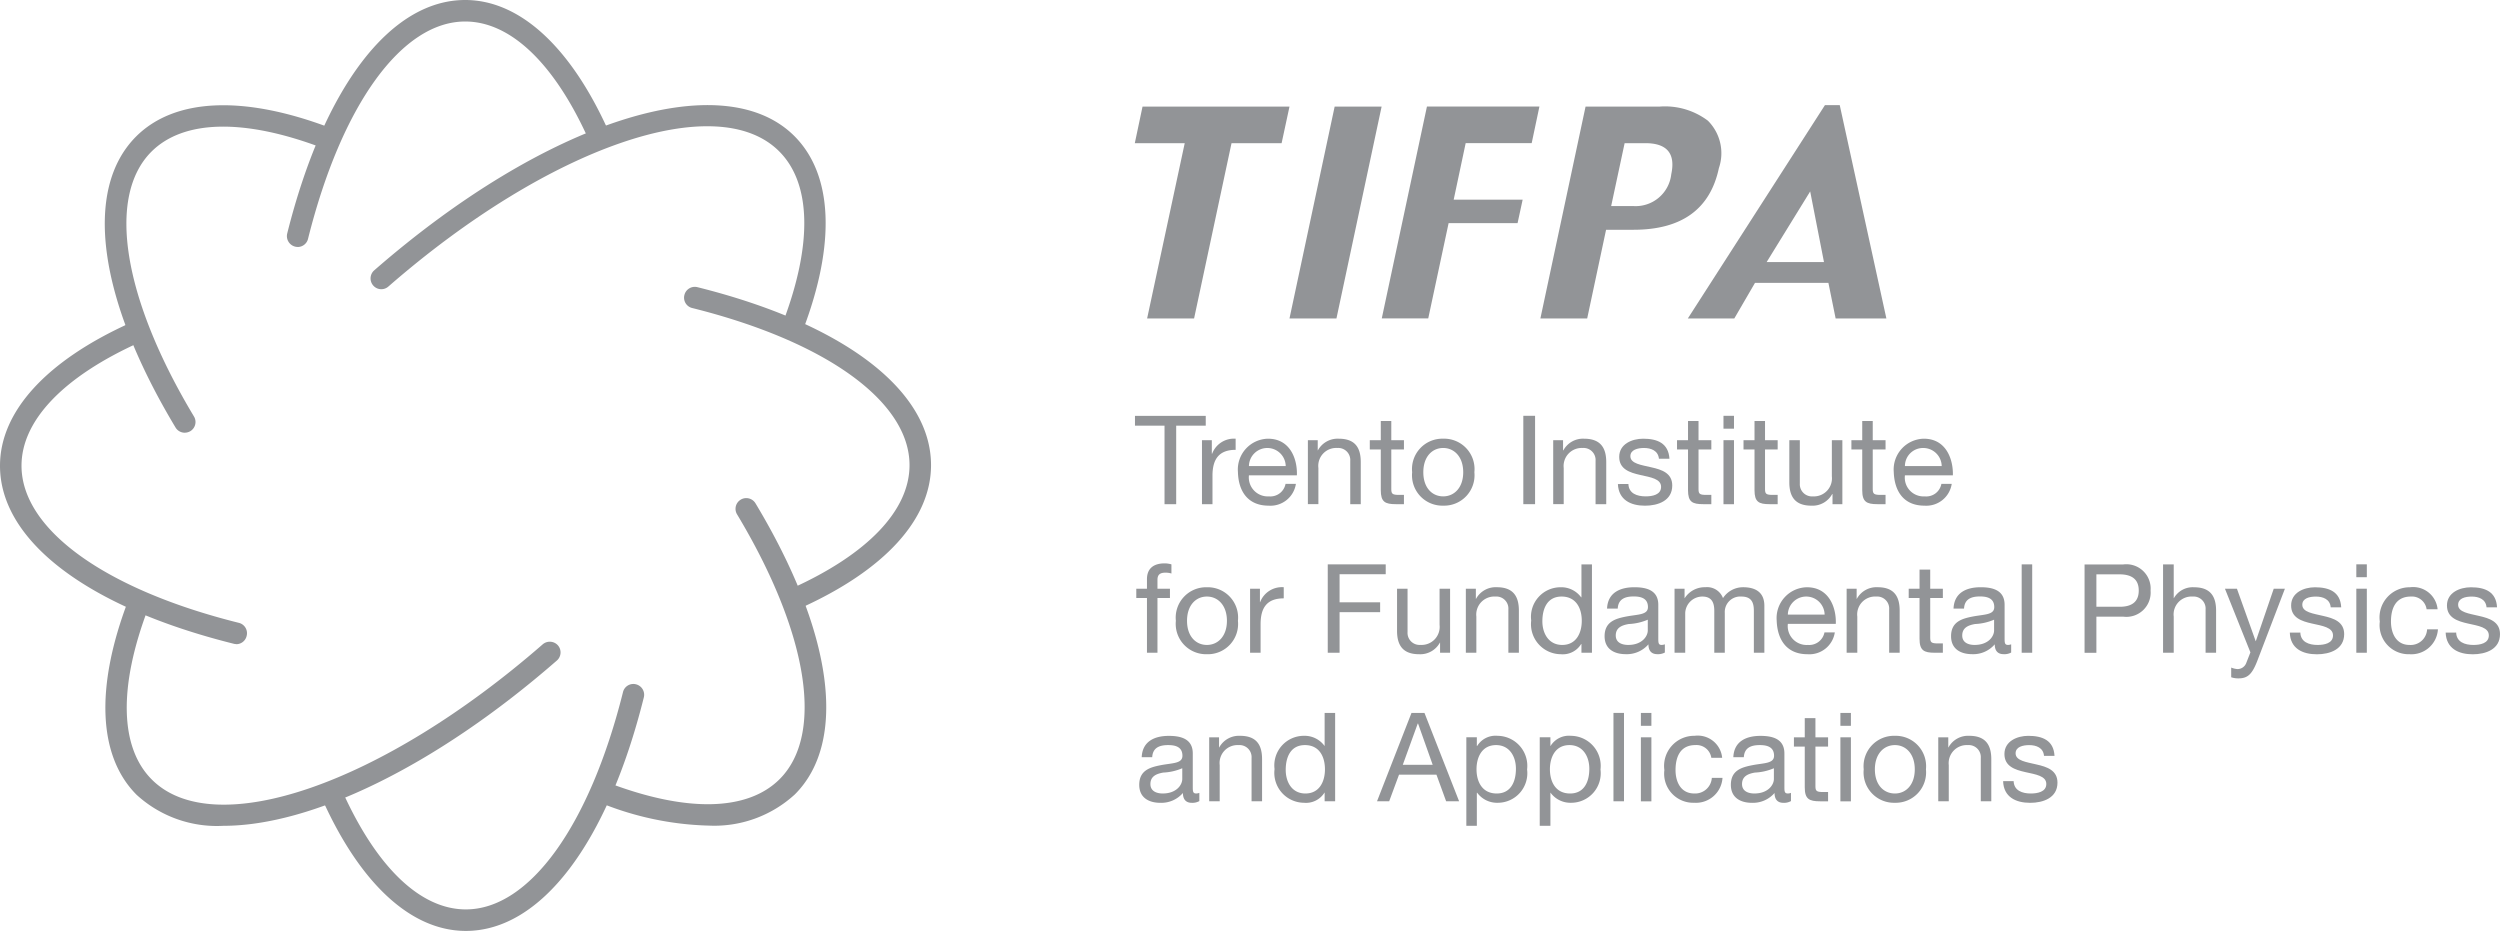 <svg xmlns="http://www.w3.org/2000/svg" width="152.25" height="56.693" viewBox="0 0 152.25 56.693"><g transform="translate(-1167.14 -2707.642)"><path d="M1066.27-175.713a.626.626,0,0,1-.16-.02.663.663,0,0,1-.48-.794c2.23-8.907,6.28-14.225,10.84-14.225,3.3,0,6.4,2.821,8.71,7.944a.655.655,0,0,1-.33.866.66.66,0,0,1-.87-.327c-2.08-4.625-4.75-7.173-7.51-7.173-3.86,0-7.53,5.071-9.57,13.232a.649.649,0,0,1-.63.5" transform="translate(119 2898.394)" fill="#929497"/><path d="M1096.43-170.225a.688.688,0,0,1-.23-.043.652.652,0,0,1-.38-.845c1.81-4.767,1.73-8.468-.23-10.424-3.81-3.811-14.04-.271-23.8,8.237a.65.65,0,0,1-.92-.064.655.655,0,0,1,.06-.924c10.45-9.113,21.22-12.55,25.59-8.175,2.34,2.342,2.53,6.537.52,11.815a.638.638,0,0,1-.61.423" transform="translate(119 2898.394)" fill="#929497"/><path d="M1076.51-134.059c-3.3,0-6.39-2.821-8.71-7.943a.655.655,0,0,1,.33-.867.659.659,0,0,1,.87.328c2.09,4.625,4.75,7.172,7.51,7.172,3.86,0,7.53-5.07,9.57-13.232a.647.647,0,0,1,.79-.477.656.656,0,0,1,.48.794c-2.22,8.907-6.28,14.225-10.84,14.225" transform="translate(119 2898.394)" fill="#929497"/><path d="M1059.39-164.4a.65.65,0,0,1-.56-.318c-4.73-7.87-5.62-14.495-2.4-17.722,2.34-2.335,6.52-2.527,11.78-.54a.66.66,0,0,1,.38.845.662.662,0,0,1-.85.381c-4.74-1.793-8.43-1.708-10.38.241-2.73,2.732-1.74,8.909,2.59,16.12a.652.652,0,0,1-.22.9.692.692,0,0,1-.34.093" transform="translate(119 2898.394)" fill="#929497"/><path d="M1091.24-140.474a18.722,18.722,0,0,1-6.47-1.361.66.66,0,0,1-.38-.845.662.662,0,0,1,.85-.381c4.74,1.794,8.43,1.708,10.38-.241,2.73-2.733,1.74-8.91-2.59-16.121a.651.651,0,0,1,.22-.9.656.656,0,0,1,.9.224c4.73,7.87,5.62,14.5,2.4,17.723a7.255,7.255,0,0,1-5.31,1.9" transform="translate(119 2898.394)" fill="#929497"/><path d="M1096.62-153.66a.644.644,0,0,1-.59-.386.65.65,0,0,1,.32-.866c4.63-2.089,7.18-4.757,7.18-7.513,0-3.864-5.07-7.53-13.23-9.567a.648.648,0,0,1-.48-.794.653.653,0,0,1,.79-.478c8.91,2.224,14.23,6.275,14.23,10.839,0,3.3-2.82,6.393-7.95,8.707a.639.639,0,0,1-.27.058" transform="translate(119 2898.394)" fill="#929497"/><path d="M1061.75-140.46a7.237,7.237,0,0,1-5.29-1.888c-2.34-2.341-2.53-6.537-.52-11.815a.645.645,0,0,1,.84-.38.652.652,0,0,1,.38.845c-1.81,4.767-1.73,8.469.23,10.424,3.81,3.811,14.04.271,23.8-8.237a.663.663,0,0,1,.93.064.656.656,0,0,1-.07.924c-7.4,6.455-14.96,10.063-20.3,10.063" transform="translate(119 2898.394)" fill="#929497"/><path d="M1062.53-151.528a.575.575,0,0,1-.16-.02c-8.91-2.223-14.23-6.275-14.23-10.839,0-3.3,2.82-6.393,7.95-8.706a.648.648,0,0,1,.86.327.651.651,0,0,1-.32.867c-4.63,2.089-7.18,4.757-7.18,7.512,0,3.865,5.07,7.531,13.24,9.567a.651.651,0,0,1,.47.8.649.649,0,0,1-.63.5" transform="translate(119 2898.394)" fill="#929497"/><path d="M1126.19-182.033h-3.05l-2.28,10.674H1118l2.29-10.674h-3.04l.47-2.226h8.95Z" transform="translate(119 2898.394)" fill="#929497"/><path d="M1129.53-171.359h-2.86l2.75-12.9h2.86Z" transform="translate(119 2898.394)" fill="#929497"/><path d="M1140.56-177.162h-4.2l-1.24,5.8h-2.83l2.75-12.9h6.85l-.47,2.225h-4.02l-.73,3.443h4.2Z" transform="translate(119 2898.394)" fill="#929497"/><path d="M1149.92-180.144c.27-1.259-.26-1.889-1.58-1.889h-1.26l-.82,3.829h1.33a2.182,2.182,0,0,0,2.33-1.94m2.9-.369c-.53,2.5-2.27,3.754-5.2,3.754h-1.67l-1.15,5.4h-2.85l2.75-12.9h4.49a4.336,4.336,0,0,1,2.96.857,2.8,2.8,0,0,1,.67,2.889" transform="translate(119 2898.394)" fill="#929497"/><path d="M1159.22-174.794l-.84-4.3-2.65,4.3Zm3.8,3.435h-3.09l-.44-2.167h-4.47l-1.26,2.167h-2.83l8.35-12.992h.9Z" transform="translate(119 2898.394)" fill="#929497"/><path d="M1119.06-164.827h-1.8v-.6h4.31v.6h-1.8v4.779h-.71Z" transform="translate(119 2898.394)" fill="#929497"/><path d="M1121.34-163.945h.6v.822h.02a1.417,1.417,0,0,1,1.43-.912v.678c-1.03,0-1.41.588-1.41,1.576v1.733h-.64Z" transform="translate(119 2898.394)" fill="#929497"/><path d="M1126.44-162.369a1.121,1.121,0,0,0-1.12-1.1,1.118,1.118,0,0,0-1.12,1.1Zm.62,1.085a1.566,1.566,0,0,1-1.66,1.327c-1.25,0-1.84-.859-1.87-2.05a1.876,1.876,0,0,1,1.83-2.028c1.38,0,1.8,1.289,1.76,2.231h-2.92a1.155,1.155,0,0,0,1.22,1.282.943.943,0,0,0,1.01-.762Z" transform="translate(119 2898.394)" fill="#929497"/><path d="M1127.79-163.945h.6v.618h.01a1.369,1.369,0,0,1,1.27-.708c1.03,0,1.34.588,1.34,1.424v2.563h-.64v-2.638a.733.733,0,0,0-.79-.784,1.091,1.091,0,0,0-1.15,1.221v2.2h-.64Z" transform="translate(119 2898.394)" fill="#929497"/><path d="M1132.87-163.945h.77v.565h-.77v2.42c0,.294.08.347.48.347h.29v.565h-.49c-.66,0-.92-.135-.92-.852v-2.48h-.67v-.565h.67v-1.168h.64Z" transform="translate(119 2898.394)" fill="#929497"/><path d="M1136.03-160.523c.67,0,1.22-.527,1.22-1.47s-.55-1.477-1.22-1.477-1.21.528-1.21,1.477.54,1.47,1.21,1.47m0-3.513a1.853,1.853,0,0,1,1.9,2.043,1.851,1.851,0,0,1-1.9,2.035,1.849,1.849,0,0,1-1.89-2.035,1.851,1.851,0,0,1,1.89-2.043" transform="translate(119 2898.394)" fill="#929497"/><path d="M1140.91-160.048h.716v-5.382h-.716Z" transform="translate(119 2898.394)" fill="#929497" fill-rule="evenodd"/><path d="M1142.73-163.945h.6v.618h.02a1.354,1.354,0,0,1,1.26-.708c1.03,0,1.35.588,1.35,1.424v2.563h-.65v-2.638a.733.733,0,0,0-.79-.784,1.1,1.1,0,0,0-1.15,1.221v2.2h-.64Z" transform="translate(119 2898.394)" fill="#929497"/><path d="M1147.31-161.276c.02.573.52.753,1.05.753.4,0,.94-.09.94-.58s-.63-.58-1.27-.724-1.28-.354-1.28-1.1c0-.784.78-1.108,1.46-1.108.86,0,1.54.271,1.6,1.221h-.64c-.05-.5-.49-.656-.91-.656-.38,0-.83.106-.83.5,0,.46.68.535,1.28.678.64.143,1.27.354,1.27,1.108,0,.928-.87,1.229-1.66,1.229-.87,0-1.61-.354-1.65-1.319Z" transform="translate(119 2898.394)" fill="#929497"/><path d="M1151.58-163.945h.78v.565h-.78v2.42c0,.294.08.347.48.347h.3v.565h-.49c-.67,0-.93-.135-.93-.852v-2.48h-.67v-.565h.67v-1.168h.64Z" transform="translate(119 2898.394)" fill="#929497"/><path d="M1153.1-163.945h.64v3.9h-.64Zm.64-.7h-.64v-.784h.64Z" transform="translate(119 2898.394)" fill="#929497"/><path d="M1155.63-163.945h.77v.565h-.77v2.42c0,.294.08.347.48.347h.29v.565h-.49c-.66,0-.92-.135-.92-.852v-2.48h-.67v-.565h.67v-1.168h.64Z" transform="translate(119 2898.394)" fill="#929497"/><path d="M1160.34-160.047h-.6v-.618h-.02a1.359,1.359,0,0,1-1.27.708c-1.02,0-1.34-.588-1.34-1.424v-2.563h.64v2.638a.741.741,0,0,0,.8.784,1.1,1.1,0,0,0,1.15-1.221v-2.2h.64Z" transform="translate(119 2898.394)" fill="#929497"/><path d="M1162.19-163.945h.78v.565h-.78v2.42c0,.294.09.347.49.347h.29v.565h-.49c-.66,0-.93-.135-.93-.852v-2.48h-.66v-.565h.66v-1.168h.64Z" transform="translate(119 2898.394)" fill="#929497"/><path d="M1166.39-162.369a1.123,1.123,0,0,0-1.13-1.1,1.1,1.1,0,0,0-1.11,1.1Zm.61,1.085a1.566,1.566,0,0,1-1.66,1.327c-1.25,0-1.83-.859-1.87-2.05a1.876,1.876,0,0,1,1.83-2.028c1.38,0,1.8,1.289,1.77,2.231h-2.92a1.143,1.143,0,0,0,1.21,1.282.936.936,0,0,0,1.01-.762Z" transform="translate(119 2898.394)" fill="#929497"/><path d="M1117.99-154.332h-.65v-.565h.65v-.581c0-.633.38-.965,1.08-.965a1.531,1.531,0,0,1,.41.061v.557a1.166,1.166,0,0,0-.36-.052c-.31,0-.49.1-.49.437v.543h.76v.565h-.76V-151h-.64Z" transform="translate(119 2898.394)" fill="#929497"/><path d="M1121.64-151.475c.67,0,1.22-.528,1.22-1.47s-.55-1.477-1.22-1.477-1.21.527-1.21,1.477.54,1.47,1.21,1.47m0-3.513a1.846,1.846,0,0,1,1.89,2.043,1.843,1.843,0,0,1-1.89,2.035,1.849,1.849,0,0,1-1.89-2.035,1.851,1.851,0,0,1,1.89-2.043" transform="translate(119 2898.394)" fill="#929497"/><path d="M1124.27-154.9h.6v.822h.01a1.421,1.421,0,0,1,1.44-.912v.678c-1.04,0-1.41.588-1.41,1.576V-151h-.64Z" transform="translate(119 2898.394)" fill="#929497"/><path d="M1129-156.382h3.53v.6h-2.81v1.711h2.47v.6h-2.47V-151H1129Z" transform="translate(119 2898.394)" fill="#929497"/><path d="M1136.45-151h-.61v-.618h-.01a1.359,1.359,0,0,1-1.27.708c-1.02,0-1.34-.588-1.34-1.424V-154.9h.64v2.638a.733.733,0,0,0,.79.784,1.1,1.1,0,0,0,1.16-1.221v-2.2h.64Z" transform="translate(119 2898.394)" fill="#929497"/><path d="M1137.41-154.9h.61v.618h.01a1.359,1.359,0,0,1,1.27-.708c1.02,0,1.34.588,1.34,1.424V-151H1140v-2.638a.733.733,0,0,0-.79-.784,1.1,1.1,0,0,0-1.16,1.221v2.2h-.64Z" transform="translate(119 2898.394)" fill="#929497"/><path d="M1143.28-151.475c.86,0,1.19-.739,1.19-1.47,0-.769-.35-1.477-1.23-1.477s-1.17.746-1.17,1.507c0,.732.38,1.44,1.21,1.44m1.81.475h-.64v-.528h-.02a1.309,1.309,0,0,1-1.24.618,1.829,1.829,0,0,1-1.8-2.05,1.8,1.8,0,0,1,1.78-2.028,1.5,1.5,0,0,1,1.26.611h.02v-2.005h.64Z" transform="translate(119 2898.394)" fill="#929497"/><path d="M1148.49-153.013a3.311,3.311,0,0,1-1.16.264c-.43.075-.79.226-.79.7,0,.422.36.573.76.573.84,0,1.19-.528,1.19-.882Zm1.04,2a.874.874,0,0,1-.46.1c-.33,0-.54-.181-.54-.6a1.742,1.742,0,0,1-1.38.6c-.71,0-1.29-.316-1.29-1.093,0-.882.66-1.071,1.32-1.2.71-.136,1.32-.091,1.32-.574,0-.557-.46-.648-.87-.648-.54,0-.94.166-.97.739h-.65c.04-.965.79-1.3,1.66-1.3.7,0,1.46.158,1.46,1.07v2.006c0,.3,0,.437.2.437a.574.574,0,0,0,.2-.038Z" transform="translate(119 2898.394)" fill="#929497"/><path d="M1150.12-154.9h.61v.573h.01a1.449,1.449,0,0,1,1.26-.663,1.03,1.03,0,0,1,1.07.663,1.457,1.457,0,0,1,1.22-.663c.78,0,1.3.324,1.3,1.13V-151h-.64v-2.555c0-.483-.13-.867-.76-.867a.942.942,0,0,0-1.01,1V-151h-.64v-2.555c0-.505-.16-.867-.73-.867a1.044,1.044,0,0,0-1.04,1V-151h-.65Z" transform="translate(119 2898.394)" fill="#929497"/><path d="M1159.26-153.322a1.121,1.121,0,0,0-1.12-1.1,1.117,1.117,0,0,0-1.12,1.1Zm.62,1.085a1.569,1.569,0,0,1-1.67,1.327c-1.24,0-1.83-.859-1.87-2.05a1.878,1.878,0,0,1,1.84-2.028c1.38,0,1.8,1.289,1.76,2.231h-2.92a1.15,1.15,0,0,0,1.22,1.282.949.949,0,0,0,1.01-.762Z" transform="translate(119 2898.394)" fill="#929497"/><path d="M1160.6-154.9h.61v.618h.01a1.359,1.359,0,0,1,1.27-.708c1.02,0,1.34.588,1.34,1.424V-151h-.64v-2.638a.733.733,0,0,0-.79-.784,1.091,1.091,0,0,0-1.15,1.221v2.2h-.65Z" transform="translate(119 2898.394)" fill="#929497"/><path d="M1165.69-154.9h.77v.565h-.77v2.42c0,.294.08.347.48.347h.29V-151h-.49c-.66,0-.93-.135-.93-.852v-2.48h-.66v-.565h.66v-1.168h.65Z" transform="translate(119 2898.394)" fill="#929497"/><path d="M1169.58-153.013a3.311,3.311,0,0,1-1.16.264c-.42.075-.78.226-.78.7,0,.422.36.573.75.573.85,0,1.19-.528,1.19-.882Zm1.04,2a.85.85,0,0,1-.46.1c-.33,0-.54-.181-.54-.6a1.722,1.722,0,0,1-1.37.6c-.71,0-1.29-.316-1.29-1.093,0-.882.66-1.071,1.32-1.2.71-.136,1.31-.091,1.31-.574,0-.557-.46-.648-.87-.648-.54,0-.94.166-.97.739h-.64c.04-.965.78-1.3,1.65-1.3.7,0,1.46.158,1.46,1.07v2.006c0,.3,0,.437.21.437a.526.526,0,0,0,.19-.038Z" transform="translate(119 2898.394)" fill="#929497"/><path d="M1171.26-151h.641v-5.382h-.641Z" transform="translate(119 2898.394)" fill="#929497" fill-rule="evenodd"/><path d="M1175.81-153.8h1.4c.81.007,1.18-.347,1.18-.988s-.37-.987-1.18-.987h-1.4Zm-.72-2.578h2.36a1.48,1.48,0,0,1,1.66,1.59,1.478,1.478,0,0,1-1.66,1.591h-1.64v2.2h-.72Z" transform="translate(119 2898.394)" fill="#929497"/><path d="M1179.87-156.382h.65v2.058h.01a1.316,1.316,0,0,1,1.23-.663c1.02,0,1.34.587,1.34,1.424V-151h-.64v-2.638a.733.733,0,0,0-.79-.784,1.091,1.091,0,0,0-1.15,1.221v2.2h-.65Z" transform="translate(119 2898.394)" fill="#929497"/><path d="M1185.6-150.48c-.3.761-.56,1.041-1.13,1.041a1.314,1.314,0,0,1-.45-.068v-.589a1.3,1.3,0,0,0,.38.091.569.569,0,0,0,.53-.354l.26-.664-1.55-3.874h.73l1.14,3.188h.01l1.09-3.188h.68Z" transform="translate(119 2898.394)" fill="#929497"/><path d="M1188.23-152.229c.02.573.52.754,1.05.754.4,0,.94-.09.94-.581s-.64-.58-1.28-.723-1.27-.354-1.27-1.1c0-.784.78-1.108,1.45-1.108.86,0,1.55.271,1.6,1.221h-.64c-.04-.5-.48-.655-.9-.655-.39,0-.83.1-.83.5,0,.46.68.535,1.27.678.64.143,1.28.355,1.28,1.109,0,.927-.87,1.228-1.66,1.228-.88,0-1.62-.354-1.65-1.319Z" transform="translate(119 2898.394)" fill="#929497"/><path d="M1191.64-154.9h.64v3.9h-.64Zm.64-.7h-.64v-.784h.64Z" transform="translate(119 2898.394)" fill="#929497"/><path d="M1195.92-153.646a.9.9,0,0,0-.96-.776c-.93,0-1.21.731-1.21,1.522,0,.716.32,1.425,1.13,1.425a1,1,0,0,0,1.07-.95h.66a1.619,1.619,0,0,1-1.72,1.515,1.77,1.77,0,0,1-1.82-1.99,1.836,1.836,0,0,1,1.84-2.088,1.494,1.494,0,0,1,1.68,1.342Z" transform="translate(119 2898.394)" fill="#929497"/><path d="M1197.72-152.229c.02.573.52.754,1.05.754.4,0,.94-.09.94-.581s-.63-.58-1.27-.723-1.28-.354-1.28-1.1c0-.784.78-1.108,1.46-1.108.86,0,1.54.271,1.59,1.221h-.64c-.04-.5-.48-.655-.9-.655-.39,0-.83.1-.83.5,0,.46.68.535,1.27.678.64.143,1.28.355,1.28,1.109,0,.927-.87,1.228-1.66,1.228-.87,0-1.61-.354-1.65-1.319Z" transform="translate(119 2898.394)" fill="#929497"/><path d="M1120.14-143.966a3.311,3.311,0,0,1-1.16.264c-.42.075-.78.226-.78.7,0,.422.36.573.75.573.84,0,1.19-.528,1.19-.882Zm1.04,2a.865.865,0,0,1-.46.106c-.33,0-.54-.182-.54-.6a1.737,1.737,0,0,1-1.37.6c-.71,0-1.29-.317-1.29-1.094,0-.882.65-1.07,1.32-1.2.71-.136,1.31-.091,1.31-.573,0-.558-.46-.649-.87-.649-.54,0-.94.166-.97.739h-.64c.04-.965.78-1.3,1.65-1.3.7,0,1.46.159,1.46,1.071v2c0,.3,0,.437.21.437a.527.527,0,0,0,.19-.038Z" transform="translate(119 2898.394)" fill="#929497"/><path d="M1121.78-145.85h.6v.618h.01a1.37,1.37,0,0,1,1.27-.709c1.03,0,1.34.589,1.34,1.425v2.563h-.64v-2.638a.733.733,0,0,0-.79-.784,1.091,1.091,0,0,0-1.15,1.221v2.2h-.64Z" transform="translate(119 2898.394)" fill="#929497"/><path d="M1127.64-142.428c.86,0,1.19-.739,1.19-1.47,0-.769-.34-1.478-1.22-1.478s-1.17.747-1.17,1.508c0,.732.37,1.44,1.2,1.44m1.81.475h-.64v-.528h-.01a1.325,1.325,0,0,1-1.25.618,1.822,1.822,0,0,1-1.79-2.05,1.8,1.8,0,0,1,1.78-2.028,1.5,1.5,0,0,1,1.26.611h.01v-2.006h.64Z" transform="translate(119 2898.394)" fill="#929497"/><path d="M1133.57-144.177h1.82l-.89-2.51h-.02Zm.53-3.159h.79l2.11,5.383h-.79l-.59-1.621h-2.28l-.6,1.621H1132Z" transform="translate(119 2898.394)" fill="#929497"/><path d="M1139.25-145.376c-.86,0-1.19.739-1.19,1.47,0,.769.35,1.478,1.23,1.478s1.17-.747,1.17-1.508c0-.731-.38-1.44-1.21-1.44m-1.81-.475h.64v.528h.02a1.309,1.309,0,0,1,1.24-.618,1.829,1.829,0,0,1,1.8,2.05,1.8,1.8,0,0,1-1.78,2.028,1.5,1.5,0,0,1-1.26-.611h-.02v2.013h-.64Z" transform="translate(119 2898.394)" fill="#929497"/><path d="M1143.72-145.376c-.86,0-1.19.739-1.19,1.47,0,.769.35,1.478,1.23,1.478s1.17-.747,1.17-1.508c0-.731-.38-1.44-1.21-1.44m-1.81-.475h.65v.528h.01a1.309,1.309,0,0,1,1.24-.618,1.829,1.829,0,0,1,1.8,2.05,1.8,1.8,0,0,1-1.78,2.028,1.5,1.5,0,0,1-1.26-.611h-.01v2.013h-.65Z" transform="translate(119 2898.394)" fill="#929497"/><path d="M1146.4-141.954h.641v-5.382h-.641Z" transform="translate(119 2898.394)" fill="#929497" fill-rule="evenodd"/><path d="M1148.07-145.85h.64v3.9h-.64Zm.64-.7h-.64v-.784h.64Z" transform="translate(119 2898.394)" fill="#929497"/><path d="M1152.36-144.6a.912.912,0,0,0-.97-.777c-.93,0-1.21.732-1.21,1.523,0,.716.32,1.425,1.14,1.425a1.017,1.017,0,0,0,1.07-.95h.65a1.619,1.619,0,0,1-1.72,1.515,1.77,1.77,0,0,1-1.82-1.99,1.835,1.835,0,0,1,1.84-2.088,1.494,1.494,0,0,1,1.68,1.342Z" transform="translate(119 2898.394)" fill="#929497"/><path d="M1156.17-143.966a3.312,3.312,0,0,1-1.16.264c-.42.075-.78.226-.78.7,0,.422.36.573.75.573.84,0,1.19-.528,1.19-.882Zm1.04,2a.864.864,0,0,1-.46.106c-.33,0-.54-.182-.54-.6a1.737,1.737,0,0,1-1.37.6c-.71,0-1.29-.317-1.29-1.094,0-.882.65-1.07,1.32-1.2.7-.136,1.31-.091,1.31-.573,0-.558-.46-.649-.87-.649-.54,0-.94.166-.97.739h-.64c.04-.965.78-1.3,1.65-1.3.7,0,1.46.159,1.46,1.071v2c0,.3,0,.437.21.437a.526.526,0,0,0,.19-.038Z" transform="translate(119 2898.394)" fill="#929497"/><path d="M1158.7-145.85h.77v.565h-.77v2.42c0,.294.08.347.48.347h.29v.565h-.49c-.66,0-.93-.135-.93-.852v-2.48h-.66v-.565h.66v-1.168h.65Z" transform="translate(119 2898.394)" fill="#929497"/><path d="M1160.22-145.85h.64v3.9h-.64Zm.64-.7h-.64v-.784h.64Z" transform="translate(119 2898.394)" fill="#929497"/><path d="M1163.54-142.428c.67,0,1.21-.528,1.21-1.47s-.54-1.478-1.21-1.478-1.22.528-1.22,1.478.54,1.47,1.22,1.47m0-3.513a1.851,1.851,0,0,1,1.89,2.043,1.849,1.849,0,0,1-1.89,2.035,1.851,1.851,0,0,1-1.9-2.035,1.853,1.853,0,0,1,1.9-2.043" transform="translate(119 2898.394)" fill="#929497"/><path d="M1166.18-145.85h.61v.618h.01a1.359,1.359,0,0,1,1.27-.709c1.02,0,1.34.589,1.34,1.425v2.563h-.64v-2.638a.733.733,0,0,0-.79-.784,1.1,1.1,0,0,0-1.16,1.221v2.2h-.64Z" transform="translate(119 2898.394)" fill="#929497"/><path d="M1170.77-143.182c.02.573.52.754,1.04.754.4,0,.95-.09.95-.581s-.64-.58-1.28-.723-1.27-.355-1.27-1.1c0-.784.78-1.108,1.45-1.108.86,0,1.55.271,1.6,1.221h-.64c-.04-.5-.48-.656-.9-.656-.39,0-.83.106-.83.5,0,.46.68.535,1.27.678.64.143,1.28.354,1.28,1.108,0,.928-.87,1.229-1.66,1.229-.88,0-1.62-.354-1.65-1.319Z" transform="translate(119 2898.394)" fill="#929497"/></g></svg>